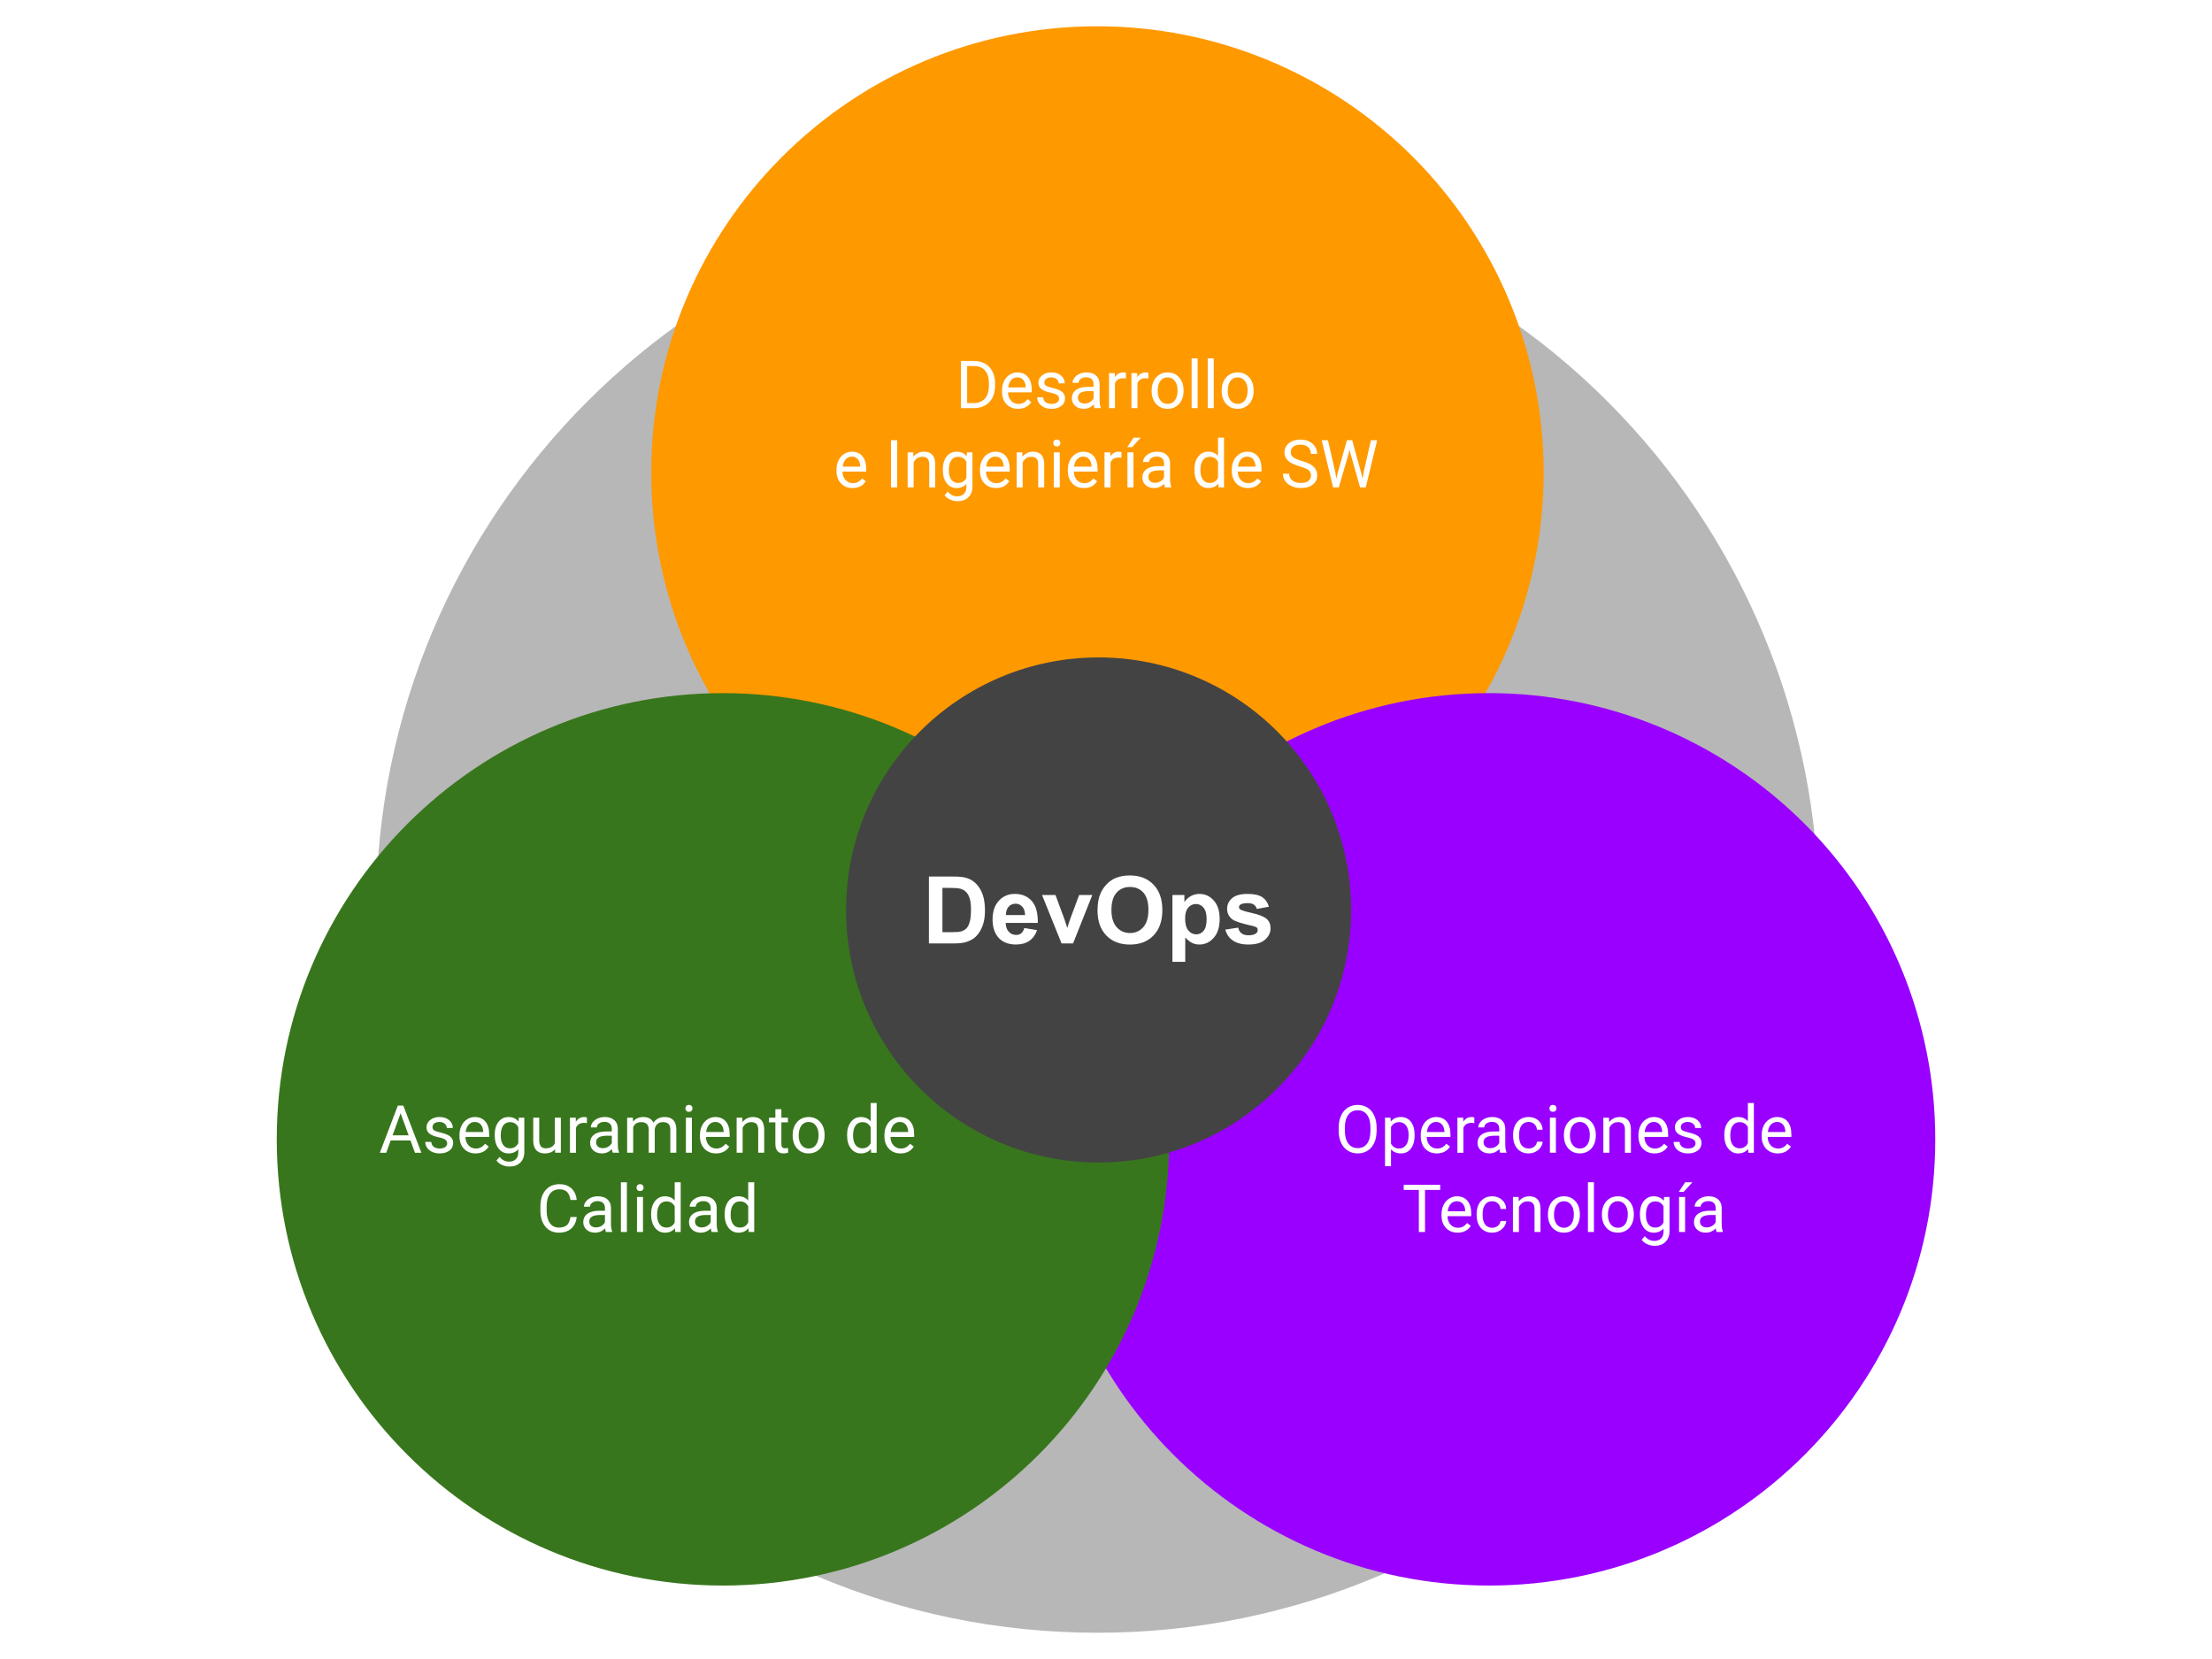 <svg version="1.1" viewBox="0.0 0.0 1200.0 900.0" fill="none" stroke="none" stroke-linecap="square" stroke-miterlimit="10" xmlns:xlink="http://www.w3.org/1999/xlink" xmlns="http://www.w3.org/2000/svg"><rect x="0.0" y="0.0" width="1200.0" height="900.0" fill="#808080" stroke="none"/><clipPath id="p.0"><path d="m0 0l1200.0 0l0 900.0l-1200.0 0l0 -900.0z" clip-rule="nonzero"/></clipPath><g clip-path="url(#p.0)"><path fill="#ffffff" d="m0 0l1200.0 0l0 900.0l-1200.0 0z" fill-rule="evenodd"/><path fill="#b7b7b7" d="m204.048 494.454l0 0c0 -216.113 175.194 -391.307 391.307 -391.307l0 0c103.781 0 203.312 41.227 276.696 114.611c73.384 73.384 114.611 172.915 114.611 276.696l0 0c0 216.113 -175.194 391.307 -391.307 391.307l0 0c-216.113 0 -391.307 -175.194 -391.307 -391.307z" fill-rule="evenodd"/><path fill="#ff9900" d="m353.295 256.32l0 0c0 -133.691 108.378 -242.069 242.069 -242.069l0 0c64.201 0 125.772 25.504 171.169 70.9c45.397 45.397 70.9 106.968 70.9 171.169l0 0c0 133.691 -108.378 242.069 -242.069 242.069l0 0c-133.691 0 -242.069 -108.378 -242.069 -242.069z" fill-rule="evenodd"/><path fill="#ff9900" d="m432.816 151.3l334.404 0l0 157.11l-334.404 0z" fill-rule="evenodd"/><path fill="#ffffff" d="m521.301 221.415l0 -25.594l7.234 0q3.328 0 5.891 1.484q2.578 1.469 3.969 4.203q1.406 2.719 1.422 6.25l0 1.625q0 3.625 -1.406 6.359q-1.391 2.719 -3.984 4.188q-2.594 1.453 -6.031 1.484l-7.094 0zm3.375 -22.812l0 20.047l3.547 0q3.906 0 6.078 -2.422q2.172 -2.422 2.172 -6.906l0 -1.5q0 -4.359 -2.047 -6.766q-2.047 -2.422 -5.812 -2.453l-3.938 0zm27.623 23.172q-3.875 0 -6.297 -2.547q-2.422 -2.547 -2.422 -6.797l0 -0.594q0 -2.828 1.078 -5.047q1.078 -2.234 3.016 -3.484q1.953 -1.266 4.219 -1.266q3.703 0 5.75 2.453q2.062 2.438 2.062 6.984l0 1.359l-12.875 0q0.062 2.812 1.641 4.547q1.578 1.734 4.0 1.734q1.719 0 2.906 -0.703q1.203 -0.703 2.109 -1.875l1.984 1.547q-2.391 3.688 -7.172 3.688zm-0.406 -17.062q-1.969 0 -3.312 1.438q-1.328 1.438 -1.641 4.016l9.516 0l0 -0.25q-0.141 -2.469 -1.344 -3.828q-1.188 -1.375 -3.219 -1.375zm22.65 11.656q0 -1.312 -1.0 -2.047q-0.984 -0.734 -3.453 -1.25q-2.469 -0.531 -3.922 -1.266q-1.453 -0.75 -2.141 -1.766q-0.688 -1.016 -0.688 -2.422q0 -2.344 1.969 -3.953q1.984 -1.625 5.062 -1.625q3.234 0 5.234 1.672q2.016 1.672 2.016 4.266l-3.266 0q0 -1.328 -1.141 -2.297q-1.125 -0.969 -2.844 -0.969q-1.781 0 -2.781 0.781q-1.0 0.766 -1.0 2.016q0 1.172 0.922 1.781q0.938 0.594 3.375 1.141q2.438 0.547 3.938 1.297q1.516 0.75 2.234 1.828q0.734 1.062 0.734 2.578q0 2.562 -2.047 4.109q-2.031 1.531 -5.281 1.531q-2.281 0 -4.047 -0.812q-1.75 -0.812 -2.75 -2.266q-0.984 -1.453 -0.984 -3.141l3.25 0q0.094 1.641 1.312 2.609q1.219 0.953 3.219 0.953q1.844 0 2.953 -0.75q1.125 -0.75 1.125 -2.0zm19.234 5.047q-0.281 -0.562 -0.453 -2.0q-2.266 2.359 -5.422 2.359q-2.812 0 -4.609 -1.594q-1.797 -1.594 -1.797 -4.047q0 -2.969 2.25 -4.609q2.266 -1.641 6.359 -1.641l3.156 0l0 -1.5q0 -1.703 -1.016 -2.703q-1.016 -1.016 -3.0 -1.016q-1.75 0 -2.922 0.875q-1.172 0.875 -1.172 2.125l-3.281 0q0 -1.422 1.016 -2.75q1.016 -1.328 2.734 -2.094q1.734 -0.781 3.812 -0.781q3.297 0 5.156 1.656q1.859 1.641 1.938 4.516l0 8.75q0 2.625 0.656 4.172l0 0.281l-3.406 0zm-5.391 -2.484q1.531 0 2.891 -0.781q1.375 -0.797 1.984 -2.062l0 -3.906l-2.547 0q-5.969 0 -5.969 3.5q0 1.531 1.016 2.391q1.016 0.859 2.625 0.859zm22.426 -13.625q-0.734 -0.109 -1.594 -0.109q-3.203 0 -4.344 2.719l0 13.5l-3.25 0l0 -19.016l3.156 0l0.047 2.188q1.609 -2.547 4.547 -2.547q0.938 0 1.438 0.25l0 3.016zm12.182 0q-0.734 -0.109 -1.594 -0.109q-3.203 0 -4.344 2.719l0 13.5l-3.25 0l0 -19.016l3.156 0l0.047 2.188q1.609 -2.547 4.547 -2.547q0.938 0 1.438 0.25l0 3.016zm1.768 6.422q0 -2.797 1.094 -5.031q1.109 -2.234 3.062 -3.438q1.969 -1.219 4.484 -1.219q3.875 0 6.281 2.688q2.406 2.688 2.406 7.156l0 0.234q0 2.781 -1.078 4.984q-1.062 2.203 -3.047 3.438q-1.969 1.234 -4.531 1.234q-3.859 0 -6.266 -2.688q-2.406 -2.703 -2.406 -7.125l0 -0.234zm3.281 0.391q0 3.156 1.469 5.078q1.469 1.922 3.922 1.922q2.484 0 3.938 -1.938q1.453 -1.953 1.453 -5.453q0 -3.125 -1.484 -5.062q-1.484 -1.953 -3.938 -1.953q-2.406 0 -3.891 1.922q-1.469 1.906 -1.469 5.484zm21.656 9.297l-3.25 0l0 -27.0l3.25 0l0 27.0zm8.736 0l-3.25 0l0 -27.0l3.25 0l0 27.0zm4.33 -9.688q0 -2.797 1.094 -5.031q1.109 -2.234 3.062 -3.438q1.969 -1.219 4.484 -1.219q3.875 0 6.281 2.688q2.406 2.688 2.406 7.156l0 0.234q0 2.781 -1.078 4.984q-1.062 2.203 -3.047 3.438q-1.969 1.234 -4.531 1.234q-3.859 0 -6.266 -2.688q-2.406 -2.703 -2.406 -7.125l0 -0.234zm3.281 0.391q0 3.156 1.469 5.078q1.469 1.922 3.922 1.922q2.484 0 3.938 -1.938q1.453 -1.953 1.453 -5.453q0 -3.125 -1.484 -5.062q-1.484 -1.953 -3.938 -1.953q-2.406 0 -3.891 1.922q-1.469 1.906 -1.469 5.484z" fill-rule="nonzero"/><path fill="#ffffff" d="m462.51 264.775q-3.875 0 -6.297 -2.547q-2.422 -2.547 -2.422 -6.797l0 -0.594q0 -2.828 1.078 -5.047q1.078 -2.234 3.016 -3.484q1.953 -1.266 4.219 -1.266q3.703 0 5.75 2.453q2.062 2.438 2.062 6.984l0 1.359l-12.875 0q0.062 2.812 1.641 4.547q1.578 1.734 4.0 1.734q1.719 0 2.906 -0.703q1.203 -0.703 2.109 -1.875l1.984 1.547q-2.391 3.688 -7.172 3.688zm-0.406 -17.062q-1.969 0 -3.312 1.438q-1.328 1.438 -1.641 4.016l9.516 0l0 -0.25q-0.141 -2.469 -1.344 -3.828q-1.188 -1.375 -3.219 -1.375zm24.625 16.703l-3.375 0l0 -25.594l3.375 0l0 25.594zm8.729 -19.016l0.109 2.391q2.188 -2.75 5.703 -2.75q6.031 0 6.078 6.812l0 12.562l-3.25 0l0 -12.594q-0.016 -2.047 -0.938 -3.031q-0.922 -0.984 -2.875 -0.984q-1.594 0 -2.797 0.844q-1.188 0.844 -1.844 2.219l0 13.547l-3.25 0l0 -19.016l3.062 0zm16.02 9.344q0 -4.438 2.047 -7.062q2.062 -2.641 5.453 -2.641q3.484 0 5.438 2.469l0.156 -2.109l2.969 0l0 18.562q0 3.688 -2.188 5.812q-2.188 2.125 -5.875 2.125q-2.062 0 -4.031 -0.875q-1.969 -0.875 -3.0 -2.406l1.688 -1.953q2.094 2.578 5.109 2.578q2.375 0 3.703 -1.344q1.328 -1.328 1.328 -3.75l0 -1.641q-1.953 2.266 -5.328 2.266q-3.344 0 -5.406 -2.688q-2.062 -2.703 -2.062 -7.344zm3.266 0.375q0 3.219 1.312 5.062q1.328 1.828 3.703 1.828q3.078 0 4.516 -2.797l0 -8.688q-1.5 -2.719 -4.484 -2.719q-2.375 0 -3.719 1.844q-1.328 1.844 -1.328 5.469zm25.604 9.656q-3.875 0 -6.297 -2.547q-2.422 -2.547 -2.422 -6.797l0 -0.594q0 -2.828 1.078 -5.047q1.078 -2.234 3.016 -3.484q1.953 -1.266 4.219 -1.266q3.703 0 5.75 2.453q2.062 2.438 2.062 6.984l0 1.359l-12.875 0q0.062 2.812 1.641 4.547q1.578 1.734 4.0 1.734q1.719 0 2.906 -0.703q1.203 -0.703 2.109 -1.875l1.984 1.547q-2.391 3.688 -7.172 3.688zm-0.406 -17.062q-1.969 0 -3.312 1.438q-1.328 1.438 -1.641 4.016l9.516 0l0 -0.25q-0.141 -2.469 -1.344 -3.828q-1.188 -1.375 -3.219 -1.375zm14.65 -2.312l0.109 2.391q2.188 -2.75 5.703 -2.75q6.031 0 6.078 6.812l0 12.562l-3.25 0l0 -12.594q-0.016 -2.047 -0.938 -3.031q-0.922 -0.984 -2.875 -0.984q-1.594 0 -2.797 0.844q-1.188 0.844 -1.844 2.219l0 13.547l-3.25 0l0 -19.016l3.062 0zm20.332 19.016l-3.25 0l0 -19.016l3.25 0l0 19.016zm-3.516 -24.062q0 -0.797 0.484 -1.344q0.484 -0.547 1.422 -0.547q0.953 0 1.438 0.547q0.5 0.547 0.5 1.344q0 0.781 -0.5 1.312q-0.484 0.531 -1.438 0.531q-0.938 0 -1.422 -0.531q-0.484 -0.531 -0.484 -1.312zm16.611 24.422q-3.875 0 -6.297 -2.547q-2.422 -2.547 -2.422 -6.797l0 -0.594q0 -2.828 1.078 -5.047q1.078 -2.234 3.016 -3.484q1.953 -1.266 4.219 -1.266q3.703 0 5.75 2.453q2.062 2.438 2.062 6.984l0 1.359l-12.875 0q0.062 2.812 1.641 4.547q1.578 1.734 4.0 1.734q1.719 0 2.906 -0.703q1.203 -0.703 2.109 -1.875l1.984 1.547q-2.391 3.688 -7.172 3.688zm-0.406 -17.062q-1.969 0 -3.312 1.438q-1.328 1.438 -1.641 4.016l9.516 0l0 -0.25q-0.141 -2.469 -1.344 -3.828q-1.188 -1.375 -3.219 -1.375zm20.775 0.594q-0.734 -0.109 -1.594 -0.109q-3.203 0 -4.344 2.719l0 13.5l-3.25 0l0 -19.016l3.156 0l0.047 2.188q1.609 -2.547 4.547 -2.547q0.938 0 1.438 0.25l0 3.016zm6.525 16.109l-3.281 0l0 -19.016l3.281 0l0 19.016zm0.031 -26.984l3.938 0l-4.719 5.172l-2.625 0l3.406 -5.172zm17.066 26.984q-0.281 -0.562 -0.453 -2.0q-2.266 2.359 -5.422 2.359q-2.812 0 -4.609 -1.594q-1.797 -1.594 -1.797 -4.047q0 -2.969 2.25 -4.609q2.266 -1.641 6.359 -1.641l3.156 0l0 -1.5q0 -1.703 -1.016 -2.703q-1.016 -1.016 -3.0 -1.016q-1.75 0 -2.922 0.875q-1.172 0.875 -1.172 2.125l-3.281 0q0 -1.422 1.016 -2.75q1.016 -1.328 2.734 -2.094q1.734 -0.781 3.812 -0.781q3.297 0 5.156 1.656q1.859 1.641 1.938 4.516l0 8.75q0 2.625 0.656 4.172l0 0.281l-3.406 0zm-5.391 -2.484q1.531 0 2.891 -0.781q1.375 -0.797 1.984 -2.062l0 -3.906l-2.547 0q-5.969 0 -5.969 3.5q0 1.531 1.016 2.391q1.016 0.859 2.625 0.859zm21.354 -7.188q0 -4.375 2.062 -7.031q2.078 -2.672 5.438 -2.672q3.344 0 5.297 2.281l0 -9.906l3.25 0l0 27.0l-2.984 0l-0.156 -2.047q-1.953 2.406 -5.438 2.406q-3.297 0 -5.391 -2.703q-2.078 -2.719 -2.078 -7.078l0 -0.25zm3.25 0.375q0 3.234 1.328 5.062q1.344 1.828 3.703 1.828q3.094 0 4.516 -2.781l0 -8.734q-1.453 -2.688 -4.484 -2.688q-2.391 0 -3.734 1.844q-1.328 1.844 -1.328 5.469zm25.74 9.656q-3.875 0 -6.297 -2.547q-2.422 -2.547 -2.422 -6.797l0 -0.594q0 -2.828 1.078 -5.047q1.078 -2.234 3.016 -3.484q1.953 -1.266 4.219 -1.266q3.703 0 5.75 2.453q2.062 2.438 2.062 6.984l0 1.359l-12.875 0q0.062 2.812 1.641 4.547q1.578 1.734 4.0 1.734q1.719 0 2.906 -0.703q1.203 -0.703 2.109 -1.875l1.984 1.547q-2.391 3.688 -7.172 3.688zm-0.406 -17.062q-1.969 0 -3.312 1.438q-1.328 1.438 -1.641 4.016l9.516 0l0 -0.25q-0.141 -2.469 -1.344 -3.828q-1.188 -1.375 -3.219 -1.375zm28.547 5.297q-4.344 -1.25 -6.328 -3.062q-1.969 -1.828 -1.969 -4.5q0 -3.016 2.406 -5.0q2.422 -1.984 6.297 -1.984q2.625 0 4.688 1.031q2.078 1.016 3.203 2.812q1.141 1.781 1.141 3.922l-3.391 0q0 -2.328 -1.484 -3.656q-1.469 -1.328 -4.156 -1.328q-2.5 0 -3.906 1.109q-1.391 1.094 -1.391 3.047q0 1.562 1.328 2.641q1.328 1.078 4.516 1.984q3.188 0.891 4.984 1.969q1.812 1.078 2.672 2.531q0.875 1.438 0.875 3.391q0 3.109 -2.422 4.984q-2.422 1.875 -6.484 1.875q-2.641 0 -4.922 -1.016q-2.281 -1.016 -3.531 -2.766q-1.234 -1.766 -1.234 -4.0l3.391 0q0 2.328 1.719 3.672q1.719 1.344 4.578 1.344q2.672 0 4.094 -1.094q1.422 -1.094 1.422 -2.969q0 -1.875 -1.328 -2.906q-1.312 -1.031 -4.766 -2.031zm19.326 3.344l0.5 3.375l0.719 -3.047l5.062 -17.859l2.844 0l4.938 17.859l0.703 3.094l0.547 -3.453l3.984 -17.5l3.391 0l-6.203 25.594l-3.078 0l-5.281 -18.656l-0.406 -1.953l-0.406 1.953l-5.453 18.656l-3.078 0l-6.188 -25.594l3.375 0l4.031 17.531z" fill-rule="nonzero"/><path fill="#9900ff" d="m565.744 618.085l0 0c0 -133.691 108.378 -242.069 242.069 -242.069l0 0c64.201 0 125.772 25.504 171.169 70.9c45.397 45.397 70.9 106.968 70.9 171.169l0 0c0 133.691 -108.378 242.069 -242.069 242.069l0 0c-133.691 0 -242.069 -108.378 -242.069 -242.069z" fill-rule="evenodd"/><path fill="#9900ff" d="m681.434 555.246l334.404 0l0 157.11l-334.404 0z" fill-rule="evenodd"/><path fill="#ffffff" d="m746.804 613.392q0 3.766 -1.266 6.562q-1.266 2.797 -3.594 4.281q-2.312 1.484 -5.406 1.484q-3.016 0 -5.359 -1.484q-2.344 -1.5 -3.641 -4.25q-1.281 -2.75 -1.312 -6.375l0 -1.844q0 -3.688 1.281 -6.516q1.281 -2.828 3.625 -4.328q2.344 -1.516 5.375 -1.516q3.078 0 5.422 1.5q2.344 1.484 3.609 4.312q1.266 2.812 1.266 6.547l0 1.625zm-3.359 -1.656q0 -4.547 -1.828 -6.984q-1.828 -2.438 -5.109 -2.438q-3.203 0 -5.047 2.438q-1.828 2.438 -1.875 6.75l0 1.891q0 4.406 1.844 6.938q1.859 2.516 5.109 2.516q3.266 0 5.062 -2.375q1.797 -2.391 1.844 -6.828l0 -1.906zm23.984 4.328q0 4.344 -1.984 7.0q-1.984 2.656 -5.391 2.656q-3.453 0 -5.438 -2.203l0 9.156l-3.25 0l0 -26.328l2.969 0l0.156 2.109q1.984 -2.469 5.516 -2.469q3.422 0 5.422 2.594q2.0 2.578 2.0 7.188l0 0.297zm-3.25 -0.375q0 -3.219 -1.375 -5.078q-1.375 -1.859 -3.766 -1.859q-2.953 0 -4.422 2.609l0 9.094q1.453 2.609 4.453 2.609q2.344 0 3.719 -1.859q1.391 -1.859 1.391 -5.516zm15.275 10.031q-3.875 0 -6.297 -2.547q-2.422 -2.547 -2.422 -6.797l0 -0.594q0 -2.828 1.078 -5.047q1.078 -2.234 3.016 -3.484q1.953 -1.266 4.219 -1.266q3.703 0 5.75 2.453q2.062 2.438 2.062 6.984l0 1.359l-12.875 0q0.062 2.812 1.641 4.547q1.578 1.734 4.0 1.734q1.719 0 2.906 -0.703q1.203 -0.703 2.109 -1.875l1.984 1.547q-2.391 3.688 -7.172 3.688zm-0.406 -17.062q-1.969 0 -3.312 1.438q-1.328 1.438 -1.641 4.016l9.516 0l0 -0.25q-0.141 -2.469 -1.344 -3.828q-1.188 -1.375 -3.219 -1.375zm20.775 0.594q-0.734 -0.109 -1.594 -0.109q-3.203 0 -4.344 2.719l0 13.5l-3.25 0l0 -19.016l3.156 0l0.047 2.188q1.609 -2.547 4.547 -2.547q0.938 0 1.438 0.25l0 3.016zm14.025 16.109q-0.281 -0.562 -0.453 -2.0q-2.266 2.359 -5.422 2.359q-2.812 0 -4.609 -1.594q-1.797 -1.594 -1.797 -4.047q0 -2.969 2.25 -4.609q2.266 -1.641 6.359 -1.641l3.156 0l0 -1.5q0 -1.703 -1.016 -2.703q-1.016 -1.016 -3.0 -1.016q-1.75 0 -2.922 0.875q-1.172 0.875 -1.172 2.125l-3.281 0q0 -1.422 1.016 -2.75q1.016 -1.328 2.734 -2.094q1.734 -0.781 3.812 -0.781q3.297 0 5.156 1.656q1.859 1.641 1.938 4.516l0 8.75q0 2.625 0.656 4.172l0 0.281l-3.406 0zm-5.391 -2.484q1.531 0 2.891 -0.781q1.375 -0.797 1.984 -2.062l0 -3.906l-2.547 0q-5.969 0 -5.969 3.5q0 1.531 1.016 2.391q1.016 0.859 2.625 0.859zm20.863 0.188q1.734 0 3.031 -1.047q1.312 -1.062 1.453 -2.656l3.078 0q-0.094 1.641 -1.141 3.125q-1.031 1.469 -2.766 2.359q-1.719 0.875 -3.656 0.875q-3.891 0 -6.188 -2.594q-2.281 -2.594 -2.281 -7.094l0 -0.547q0 -2.781 1.016 -4.938q1.016 -2.172 2.922 -3.359q1.906 -1.203 4.516 -1.203q3.188 0 5.312 1.922q2.125 1.906 2.266 4.969l-3.078 0q-0.141 -1.844 -1.406 -3.031q-1.25 -1.188 -3.094 -1.188q-2.484 0 -3.844 1.797q-1.359 1.781 -1.359 5.156l0 0.609q0 3.281 1.344 5.062q1.359 1.781 3.875 1.781zm14.75 2.297l-3.25 0l0 -19.016l3.25 0l0 19.016zm-3.516 -24.062q0 -0.797 0.484 -1.344q0.484 -0.547 1.422 -0.547q0.953 0 1.438 0.547q0.5 0.547 0.5 1.344q0 0.781 -0.5 1.312q-0.484 0.531 -1.438 0.531q-0.938 0 -1.422 -0.531q-0.484 -0.531 -0.484 -1.312zm7.846 14.375q0 -2.797 1.094 -5.031q1.109 -2.234 3.062 -3.438q1.969 -1.219 4.484 -1.219q3.875 0 6.281 2.688q2.406 2.688 2.406 7.156l0 0.234q0 2.781 -1.078 4.984q-1.062 2.203 -3.047 3.438q-1.969 1.234 -4.531 1.234q-3.859 0 -6.266 -2.688q-2.406 -2.703 -2.406 -7.125l0 -0.234zm3.281 0.391q0 3.156 1.469 5.078q1.469 1.922 3.922 1.922q2.484 0 3.938 -1.938q1.453 -1.953 1.453 -5.453q0 -3.125 -1.484 -5.062q-1.484 -1.953 -3.938 -1.953q-2.406 0 -3.891 1.922q-1.469 1.906 -1.469 5.484zm21.188 -9.719l0.109 2.391q2.188 -2.75 5.703 -2.75q6.031 0 6.078 6.812l0 12.562l-3.25 0l0 -12.594q-0.016 -2.047 -0.938 -3.031q-0.922 -0.984 -2.875 -0.984q-1.594 0 -2.797 0.844q-1.188 0.844 -1.844 2.219l0 13.547l-3.25 0l0 -19.016l3.062 0zm24.691 19.375q-3.875 0 -6.297 -2.547q-2.422 -2.547 -2.422 -6.797l0 -0.594q0 -2.828 1.078 -5.047q1.078 -2.234 3.016 -3.484q1.953 -1.266 4.219 -1.266q3.703 0 5.75 2.453q2.062 2.438 2.062 6.984l0 1.359l-12.875 0q0.062 2.812 1.641 4.547q1.578 1.734 4.0 1.734q1.719 0 2.906 -0.703q1.203 -0.703 2.109 -1.875l1.984 1.547q-2.391 3.688 -7.172 3.688zm-0.406 -17.062q-1.969 0 -3.312 1.438q-1.328 1.438 -1.641 4.016l9.516 0l0 -0.25q-0.141 -2.469 -1.344 -3.828q-1.188 -1.375 -3.219 -1.375zm22.65 11.656q0 -1.312 -1.0 -2.047q-0.984 -0.734 -3.453 -1.25q-2.469 -0.531 -3.922 -1.266q-1.453 -0.75 -2.141 -1.766q-0.688 -1.016 -0.688 -2.422q0 -2.344 1.969 -3.953q1.984 -1.625 5.062 -1.625q3.234 0 5.234 1.672q2.016 1.672 2.016 4.266l-3.266 0q0 -1.328 -1.141 -2.297q-1.125 -0.969 -2.844 -0.969q-1.781 0 -2.781 0.781q-1.0 0.766 -1.0 2.016q0 1.172 0.922 1.781q0.938 0.594 3.375 1.141q2.438 0.547 3.938 1.297q1.516 0.75 2.234 1.828q0.734 1.062 0.734 2.578q0 2.562 -2.047 4.109q-2.031 1.531 -5.281 1.531q-2.281 0 -4.047 -0.812q-1.75 -0.812 -2.75 -2.266q-0.984 -1.453 -0.984 -3.141l3.25 0q0.094 1.641 1.312 2.609q1.219 0.953 3.219 0.953q1.844 0 2.953 -0.75q1.125 -0.75 1.125 -2.0zm15.615 -4.625q0 -4.375 2.062 -7.031q2.078 -2.672 5.438 -2.672q3.344 0 5.297 2.281l0 -9.906l3.25 0l0 27.0l-2.984 0l-0.156 -2.047q-1.953 2.406 -5.438 2.406q-3.297 0 -5.391 -2.703q-2.078 -2.719 -2.078 -7.078l0 -0.25zm3.25 0.375q0 3.234 1.328 5.062q1.344 1.828 3.703 1.828q3.094 0 4.516 -2.781l0 -8.734q-1.453 -2.688 -4.484 -2.688q-2.391 0 -3.734 1.844q-1.328 1.844 -1.328 5.469zm25.74 9.656q-3.875 0 -6.297 -2.547q-2.422 -2.547 -2.422 -6.797l0 -0.594q0 -2.828 1.078 -5.047q1.078 -2.234 3.016 -3.484q1.953 -1.266 4.219 -1.266q3.703 0 5.75 2.453q2.062 2.438 2.062 6.984l0 1.359l-12.875 0q0.062 2.812 1.641 4.547q1.578 1.734 4.0 1.734q1.719 0 2.906 -0.703q1.203 -0.703 2.109 -1.875l1.984 1.547q-2.391 3.688 -7.172 3.688zm-0.406 -17.062q-1.969 0 -3.312 1.438q-1.328 1.438 -1.641 4.016l9.516 0l0 -0.25q-0.141 -2.469 -1.344 -3.828q-1.188 -1.375 -3.219 -1.375z" fill-rule="nonzero"/><path fill="#ffffff" d="m781.296 645.548l-8.234 0l0 22.812l-3.344 0l0 -22.812l-8.219 0l0 -2.781l19.797 0l0 2.781zm9.443 23.172q-3.875 0 -6.297 -2.547q-2.422 -2.547 -2.422 -6.797l0 -0.594q0 -2.828 1.078 -5.047q1.078 -2.234 3.016 -3.484q1.953 -1.266 4.219 -1.266q3.703 0 5.75 2.453q2.062 2.438 2.062 6.984l0 1.359l-12.875 0q0.062 2.812 1.641 4.547q1.578 1.734 4.0 1.734q1.719 0 2.906 -0.703q1.203 -0.703 2.109 -1.875l1.984 1.547q-2.391 3.688 -7.172 3.688zm-0.406 -17.062q-1.969 0 -3.312 1.438q-1.328 1.438 -1.641 4.016l9.516 0l0 -0.25q-0.141 -2.469 -1.344 -3.828q-1.188 -1.375 -3.219 -1.375zm19.213 14.406q1.734 0 3.031 -1.047q1.312 -1.062 1.453 -2.656l3.078 0q-0.094 1.641 -1.141 3.125q-1.031 1.469 -2.766 2.359q-1.719 0.875 -3.656 0.875q-3.891 0 -6.188 -2.594q-2.281 -2.594 -2.281 -7.094l0 -0.547q0 -2.781 1.016 -4.938q1.016 -2.172 2.922 -3.359q1.906 -1.203 4.516 -1.203q3.188 0 5.312 1.922q2.125 1.906 2.266 4.969l-3.078 0q-0.141 -1.844 -1.406 -3.031q-1.25 -1.188 -3.094 -1.188q-2.484 0 -3.844 1.797q-1.359 1.781 -1.359 5.156l0 0.609q0 3.281 1.344 5.062q1.359 1.781 3.875 1.781zm14.281 -16.719l0.109 2.391q2.188 -2.75 5.703 -2.75q6.031 0 6.078 6.812l0 12.562l-3.25 0l0 -12.594q-0.016 -2.047 -0.938 -3.031q-0.922 -0.984 -2.875 -0.984q-1.594 0 -2.797 0.844q-1.188 0.844 -1.844 2.219l0 13.547l-3.25 0l0 -19.016l3.062 0zm15.926 9.328q0 -2.797 1.094 -5.031q1.109 -2.234 3.062 -3.438q1.969 -1.219 4.484 -1.219q3.875 0 6.281 2.688q2.406 2.688 2.406 7.156l0 0.234q0 2.781 -1.078 4.984q-1.062 2.203 -3.047 3.438q-1.969 1.234 -4.531 1.234q-3.859 0 -6.266 -2.688q-2.406 -2.703 -2.406 -7.125l0 -0.234zm3.281 0.391q0 3.156 1.469 5.078q1.469 1.922 3.922 1.922q2.484 0 3.938 -1.938q1.453 -1.953 1.453 -5.453q0 -3.125 -1.484 -5.062q-1.484 -1.953 -3.938 -1.953q-2.406 0 -3.891 1.922q-1.469 1.906 -1.469 5.484zm21.656 9.297l-3.25 0l0 -27.0l3.25 0l0 27.0zm4.33 -9.688q0 -2.797 1.094 -5.031q1.109 -2.234 3.062 -3.438q1.969 -1.219 4.484 -1.219q3.875 0 6.281 2.688q2.406 2.688 2.406 7.156l0 0.234q0 2.781 -1.078 4.984q-1.062 2.203 -3.047 3.438q-1.969 1.234 -4.531 1.234q-3.859 0 -6.266 -2.688q-2.406 -2.703 -2.406 -7.125l0 -0.234zm3.281 0.391q0 3.156 1.469 5.078q1.469 1.922 3.922 1.922q2.484 0 3.938 -1.938q1.453 -1.953 1.453 -5.453q0 -3.125 -1.484 -5.062q-1.484 -1.953 -3.938 -1.953q-2.406 0 -3.891 1.922q-1.469 1.906 -1.469 5.484zm17.344 -0.375q0 -4.438 2.047 -7.062q2.062 -2.641 5.453 -2.641q3.484 0 5.438 2.469l0.156 -2.109l2.969 0l0 18.562q0 3.688 -2.188 5.812q-2.188 2.125 -5.875 2.125q-2.062 0 -4.031 -0.875q-1.969 -0.875 -3.0 -2.406l1.688 -1.953q2.094 2.578 5.109 2.578q2.375 0 3.703 -1.344q1.328 -1.328 1.328 -3.75l0 -1.641q-1.953 2.266 -5.328 2.266q-3.344 0 -5.406 -2.688q-2.062 -2.703 -2.062 -7.344zm3.266 0.375q0 3.219 1.312 5.062q1.328 1.828 3.703 1.828q3.078 0 4.516 -2.797l0 -8.688q-1.5 -2.719 -4.484 -2.719q-2.375 0 -3.719 1.844q-1.328 1.844 -1.328 5.469zm21.244 9.297l-3.281 0l0 -19.016l3.281 0l0 19.016zm0.031 -26.984l3.938 0l-4.719 5.172l-2.625 0l3.406 -5.172zm17.066 26.984q-0.281 -0.562 -0.453 -2.0q-2.266 2.359 -5.422 2.359q-2.812 0 -4.609 -1.594q-1.797 -1.594 -1.797 -4.047q0 -2.969 2.25 -4.609q2.266 -1.641 6.359 -1.641l3.156 0l0 -1.5q0 -1.703 -1.016 -2.703q-1.016 -1.016 -3.0 -1.016q-1.75 0 -2.922 0.875q-1.172 0.875 -1.172 2.125l-3.281 0q0 -1.422 1.016 -2.75q1.016 -1.328 2.734 -2.094q1.734 -0.781 3.812 -0.781q3.297 0 5.156 1.656q1.859 1.641 1.938 4.516l0 8.75q0 2.625 0.656 4.172l0 0.281l-3.406 0zm-5.391 -2.484q1.531 0 2.891 -0.781q1.375 -0.797 1.984 -2.062l0 -3.906l-2.547 0q-5.969 0 -5.969 3.5q0 1.531 1.016 2.391q1.016 0.859 2.625 0.859z" fill-rule="nonzero"/><path fill="#38761d" d="m150.14 618.085l0 0c0 -133.691 108.378 -242.069 242.069 -242.069l0 0c64.201 0 125.772 25.504 171.169 70.9c45.397 45.397 70.9 106.968 70.9 171.169l0 0c0 133.691 -108.378 242.069 -242.069 242.069l0 0c-133.691 0 -242.069 -108.378 -242.069 -242.069z" fill-rule="evenodd"/><path fill="#38761d" d="m184.205 555.246l334.404 0l0 157.11l-334.404 0z" fill-rule="evenodd"/><path fill="#ffffff" d="m222.68 618.673l-10.734 0l-2.406 6.688l-3.469 0l9.766 -25.594l2.953 0l9.797 25.594l-3.469 0l-2.438 -6.688zm-9.703 -2.766l8.703 0l-4.359 -11.969l-4.344 11.969zm29.609 4.406q0 -1.312 -1.0 -2.047q-0.984 -0.734 -3.453 -1.25q-2.469 -0.531 -3.922 -1.266q-1.453 -0.75 -2.141 -1.766q-0.688 -1.016 -0.688 -2.422q0 -2.344 1.969 -3.953q1.984 -1.625 5.062 -1.625q3.234 0 5.234 1.672q2.016 1.672 2.016 4.266l-3.266 0q0 -1.328 -1.141 -2.297q-1.125 -0.969 -2.844 -0.969q-1.781 0 -2.781 0.781q-1.0 0.766 -1.0 2.016q0 1.172 0.922 1.781q0.938 0.594 3.375 1.141q2.438 0.547 3.938 1.297q1.516 0.75 2.234 1.828q0.734 1.062 0.734 2.578q0 2.562 -2.047 4.109q-2.031 1.531 -5.281 1.531q-2.281 0 -4.047 -0.812q-1.75 -0.812 -2.75 -2.266q-0.984 -1.453 -0.984 -3.141l3.25 0q0.094 1.641 1.312 2.609q1.219 0.953 3.219 0.953q1.844 0 2.953 -0.75q1.125 -0.75 1.125 -2.0zm15.391 5.406q-3.875 0 -6.297 -2.547q-2.422 -2.547 -2.422 -6.797l0 -0.594q0 -2.828 1.078 -5.047q1.078 -2.234 3.016 -3.484q1.953 -1.266 4.219 -1.266q3.703 0 5.75 2.453q2.062 2.438 2.062 6.984l0 1.359l-12.875 0q0.062 2.812 1.641 4.547q1.578 1.734 4 1.734q1.719 0 2.906 -0.703q1.203 -0.703 2.109 -1.875l1.984 1.547q-2.391 3.688 -7.172 3.688zm-0.406 -17.062q-1.969 0 -3.312 1.438q-1.328 1.438 -1.641 4.016l9.516 0l0 -0.25q-0.141 -2.469 -1.344 -3.828q-1.188 -1.375 -3.219 -1.375zm10.807 7.031q0 -4.438 2.047 -7.062q2.062 -2.641 5.453 -2.641q3.484 0 5.438 2.469l0.156 -2.109l2.969 0l0 18.562q0 3.688 -2.188 5.812q-2.188 2.125 -5.875 2.125q-2.062 0 -4.031 -0.875q-1.969 -0.875 -3.0 -2.406l1.688 -1.953q2.094 2.578 5.109 2.578q2.375 0 3.703 -1.344q1.328 -1.328 1.328 -3.75l0 -1.641q-1.953 2.266 -5.328 2.266q-3.344 0 -5.406 -2.688q-2.062 -2.703 -2.062 -7.344zm3.266 0.375q0 3.219 1.312 5.062q1.328 1.828 3.703 1.828q3.078 0 4.516 -2.797l0 -8.688q-1.5 -2.719 -4.484 -2.719q-2.375 0 -3.719 1.844q-1.328 1.844 -1.328 5.469zm29.447 7.422q-1.891 2.234 -5.578 2.234q-3.031 0 -4.625 -1.766q-1.594 -1.781 -1.609 -5.234l0 -12.375l3.25 0l0 12.281q0 4.328 3.516 4.328q3.734 0 4.953 -2.781l0 -13.828l3.266 0l0 19.016l-3.094 0l-0.078 -1.875zm17.299 -14.234q-0.734 -0.109 -1.594 -0.109q-3.203 0 -4.344 2.719l0 13.5l-3.25 0l0 -19.016l3.156 0l0.047 2.188q1.609 -2.547 4.547 -2.547q0.938 0 1.438 0.25l0 3.016zm14.025 16.109q-0.281 -0.562 -0.453 -2.0q-2.266 2.359 -5.422 2.359q-2.812 0 -4.609 -1.594q-1.797 -1.594 -1.797 -4.047q0 -2.969 2.25 -4.609q2.266 -1.641 6.359 -1.641l3.156 0l0 -1.5q0 -1.703 -1.016 -2.703q-1.016 -1.016 -3.0 -1.016q-1.75 0 -2.922 0.875q-1.172 0.875 -1.172 2.125l-3.281 0q0 -1.422 1.016 -2.75q1.016 -1.328 2.734 -2.094q1.734 -0.781 3.812 -0.781q3.297 0 5.156 1.656q1.859 1.641 1.938 4.516l0 8.75q0 2.625 0.656 4.172l0 0.281l-3.406 0zm-5.391 -2.484q1.531 0 2.891 -0.781q1.375 -0.797 1.984 -2.062l0 -3.906l-2.547 0q-5.969 0 -5.969 3.5q0 1.531 1.016 2.391q1.016 0.859 2.625 0.859zm16.285 -16.531l0.094 2.109q2.094 -2.469 5.641 -2.469q3.984 0 5.438 3.062q0.938 -1.375 2.453 -2.219q1.531 -0.844 3.609 -0.844q6.25 0 6.359 6.625l0 12.75l-3.25 0l0 -12.547q0 -2.047 -0.938 -3.047q-0.922 -1.016 -3.125 -1.016q-1.812 0 -3.016 1.078q-1.188 1.078 -1.375 2.906l0 12.625l-3.266 0l0 -12.469q0 -4.141 -4.062 -4.141q-3.203 0 -4.375 2.719l0 13.891l-3.266 0l0 -19.016l3.078 0zm32.037 19.016l-3.25 0l0 -19.016l3.25 0l0 19.016zm-3.516 -24.062q0 -0.797 0.484 -1.344q0.484 -0.547 1.422 -0.547q0.953 0 1.438 0.547q0.5 0.547 0.5 1.344q0 0.781 -0.5 1.312q-0.484 0.531 -1.438 0.531q-0.938 0 -1.422 -0.531q-0.484 -0.531 -0.484 -1.312zm16.611 24.422q-3.875 0 -6.297 -2.547q-2.422 -2.547 -2.422 -6.797l0 -0.594q0 -2.828 1.078 -5.047q1.078 -2.234 3.016 -3.484q1.953 -1.266 4.219 -1.266q3.703 0 5.75 2.453q2.062 2.438 2.062 6.984l0 1.359l-12.875 0q0.062 2.812 1.641 4.547q1.578 1.734 4.0 1.734q1.719 0 2.906 -0.703q1.203 -0.703 2.109 -1.875l1.984 1.547q-2.391 3.688 -7.172 3.688zm-0.406 -17.062q-1.969 0 -3.312 1.438q-1.328 1.438 -1.641 4.016l9.516 0l0 -0.25q-0.141 -2.469 -1.344 -3.828q-1.188 -1.375 -3.219 -1.375zm14.65 -2.312l0.109 2.391q2.188 -2.75 5.703 -2.75q6.031 0 6.078 6.812l0 12.562l-3.25 0l0 -12.594q-0.016 -2.047 -0.938 -3.031q-0.922 -0.984 -2.875 -0.984q-1.594 0 -2.797 0.844q-1.188 0.844 -1.844 2.219l0 13.547l-3.25 0l0 -19.016l3.062 0zm21.207 -4.609l0 4.609l3.547 0l0 2.516l-3.547 0l0 11.781q0 1.156 0.469 1.734q0.484 0.562 1.625 0.562q0.562 0 1.547 -0.219l0 2.641q-1.281 0.359 -2.5 0.359q-2.172 0 -3.281 -1.312q-1.109 -1.328 -1.109 -3.766l0 -11.781l-3.469 0l0 -2.516l3.469 0l0 -4.609l3.25 0zm6.127 13.938q0 -2.797 1.094 -5.031q1.109 -2.234 3.062 -3.438q1.969 -1.219 4.484 -1.219q3.875 0 6.281 2.688q2.406 2.688 2.406 7.156l0 0.234q0 2.781 -1.078 4.984q-1.062 2.203 -3.047 3.438q-1.969 1.234 -4.531 1.234q-3.859 0 -6.266 -2.688q-2.406 -2.703 -2.406 -7.125l0 -0.234zm3.281 0.391q0 3.156 1.469 5.078q1.469 1.922 3.922 1.922q2.484 0 3.938 -1.938q1.453 -1.953 1.453 -5.453q0 -3.125 -1.484 -5.062q-1.484 -1.953 -3.938 -1.953q-2.406 0 -3.891 1.922q-1.469 1.906 -1.469 5.484zm26.24 -0.375q0 -4.375 2.062 -7.031q2.078 -2.672 5.438 -2.672q3.344 0 5.297 2.281l0 -9.906l3.25 0l0 27.0l-2.984 0l-0.156 -2.047q-1.953 2.406 -5.438 2.406q-3.297 0 -5.391 -2.703q-2.078 -2.719 -2.078 -7.078l0 -0.25zm3.25 0.375q0 3.234 1.328 5.062q1.344 1.828 3.703 1.828q3.094 0 4.516 -2.781l0 -8.734q-1.453 -2.688 -4.484 -2.688q-2.391 0 -3.734 1.844q-1.328 1.844 -1.328 5.469zm25.74 9.656q-3.875 0 -6.297 -2.547q-2.422 -2.547 -2.422 -6.797l0 -0.594q0 -2.828 1.078 -5.047q1.078 -2.234 3.016 -3.484q1.953 -1.266 4.219 -1.266q3.703 0 5.75 2.453q2.062 2.438 2.062 6.984l0 1.359l-12.875 0q0.062 2.812 1.641 4.547q1.578 1.734 4.0 1.734q1.719 0 2.906 -0.703q1.203 -0.703 2.109 -1.875l1.984 1.547q-2.391 3.688 -7.172 3.688zm-0.406 -17.062q-1.969 0 -3.312 1.438q-1.328 1.438 -1.641 4.016l9.516 0l0 -0.25q-0.141 -2.469 -1.344 -3.828q-1.188 -1.375 -3.219 -1.375z" fill-rule="nonzero"/><path fill="#ffffff" d="m312.867 660.236q-0.469 4.062 -3.0 6.281q-2.516 2.203 -6.703 2.203q-4.531 0 -7.266 -3.25q-2.734 -3.266 -2.734 -8.719l0 -2.453q0 -3.562 1.266 -6.266q1.281 -2.719 3.609 -4.172q2.344 -1.453 5.422 -1.453q4.078 0 6.531 2.281q2.469 2.281 2.875 6.297l-3.391 0q-0.438 -3.047 -1.906 -4.422q-1.469 -1.375 -4.109 -1.375q-3.234 0 -5.078 2.391q-1.828 2.391 -1.828 6.812l0 2.469q0 4.172 1.734 6.641q1.75 2.453 4.875 2.453q2.812 0 4.312 -1.266q1.5 -1.281 2.0 -4.453l3.391 0zm15.838 8.125q-0.281 -0.562 -0.453 -2.0q-2.266 2.359 -5.422 2.359q-2.812 0 -4.609 -1.594q-1.797 -1.594 -1.797 -4.047q0 -2.969 2.25 -4.609q2.266 -1.641 6.359 -1.641l3.156 0l0 -1.5q0 -1.703 -1.016 -2.703q-1.016 -1.016 -3.0 -1.016q-1.75 0 -2.922 0.875q-1.172 0.875 -1.172 2.125l-3.281 0q0 -1.422 1.016 -2.75q1.016 -1.328 2.734 -2.094q1.734 -0.781 3.812 -0.781q3.297 0 5.156 1.656q1.859 1.641 1.938 4.516l0 8.75q0 2.625 0.656 4.172l0 0.281l-3.406 0zm-5.391 -2.484q1.531 0 2.891 -0.781q1.375 -0.797 1.984 -2.062l0 -3.906l-2.547 0q-5.969 0 -5.969 3.5q0 1.531 1.016 2.391q1.016 0.859 2.625 0.859zm16.77 2.484l-3.25 0l0 -27.0l3.25 0l0 27.0zm8.736 0l-3.25 0l0 -19.016l3.25 0l0 19.016zm-3.516 -24.062q0 -0.797 0.484 -1.344q0.484 -0.547 1.422 -0.547q0.953 0 1.438 0.547q0.5 0.547 0.5 1.344q0 0.781 -0.5 1.312q-0.484 0.531 -1.438 0.531q-0.938 0 -1.422 -0.531q-0.484 -0.531 -0.484 -1.312zm7.924 14.391q0 -4.375 2.062 -7.031q2.078 -2.672 5.438 -2.672q3.344 0 5.297 2.281l0 -9.906l3.25 0l0 27.0l-2.984 0l-0.156 -2.047q-1.953 2.406 -5.438 2.406q-3.297 0 -5.391 -2.703q-2.078 -2.719 -2.078 -7.078l0 -0.25zm3.25 0.375q0 3.234 1.328 5.062q1.344 1.828 3.703 1.828q3.094 0 4.516 -2.781l0 -8.734q-1.453 -2.688 -4.484 -2.688q-2.391 0 -3.734 1.844q-1.328 1.844 -1.328 5.469zm29.584 9.297q-0.281 -0.562 -0.453 -2.0q-2.266 2.359 -5.422 2.359q-2.812 0 -4.609 -1.594q-1.797 -1.594 -1.797 -4.047q0 -2.969 2.25 -4.609q2.266 -1.641 6.359 -1.641l3.156 0l0 -1.5q0 -1.703 -1.016 -2.703q-1.016 -1.016 -3.0 -1.016q-1.75 0 -2.922 0.875q-1.172 0.875 -1.172 2.125l-3.281 0q0 -1.422 1.016 -2.75q1.016 -1.328 2.734 -2.094q1.734 -0.781 3.812 -0.781q3.297 0 5.156 1.656q1.859 1.641 1.938 4.516l0 8.75q0 2.625 0.656 4.172l0 0.281l-3.406 0zm-5.391 -2.484q1.531 0 2.891 -0.781q1.375 -0.797 1.984 -2.062l0 -3.906l-2.547 0q-5.969 0 -5.969 3.5q0 1.531 1.016 2.391q1.016 0.859 2.625 0.859zm12.441 -7.188q0 -4.375 2.062 -7.031q2.078 -2.672 5.438 -2.672q3.344 0 5.297 2.281l0 -9.906l3.25 0l0 27.0l-2.984 0l-0.156 -2.047q-1.953 2.406 -5.438 2.406q-3.297 0 -5.391 -2.703q-2.078 -2.719 -2.078 -7.078l0 -0.25zm3.25 0.375q0 3.234 1.328 5.062q1.344 1.828 3.703 1.828q3.094 0 4.516 -2.781l0 -8.734q-1.453 -2.688 -4.484 -2.688q-2.391 0 -3.734 1.844q-1.328 1.844 -1.328 5.469z" fill-rule="nonzero"/><path fill="#434343" d="m458.988 493.658l0 0c0 -75.667 61.341 -137.008 137.008 -137.008l0 0c36.337 0 71.185 14.435 96.879 40.129c25.694 25.694 40.129 60.542 40.129 96.879l0 0c0 75.667 -61.341 137.008 -137.008 137.008l0 0c-75.667 0 -137.008 -61.341 -137.008 -137.008z" fill-rule="evenodd"/><path fill="#ffffff" d="m503.929 475.532l13.391 0q4.516 0 6.891 0.703q3.203 0.938 5.469 3.344q2.281 2.391 3.469 5.875q1.188 3.469 1.188 8.562q0 4.469 -1.109 7.719q-1.359 3.953 -3.891 6.406q-1.906 1.844 -5.141 2.891q-2.422 0.766 -6.484 0.766l-13.781 0l0 -36.266zm7.328 6.141l0 24.016l5.469 0q3.062 0 4.422 -0.344q1.781 -0.453 2.953 -1.516q1.172 -1.062 1.906 -3.5q0.75 -2.438 0.75 -6.641q0 -4.203 -0.75 -6.453q-0.734 -2.25 -2.078 -3.5q-1.328 -1.266 -3.375 -1.719q-1.531 -0.344 -6.016 -0.344l-3.281 0zm44.442 21.766l6.922 1.156q-1.328 3.812 -4.219 5.812q-2.875 1.984 -7.203 1.984q-6.844 0 -10.141 -4.484q-2.594 -3.578 -2.594 -9.047q0 -6.531 3.406 -10.219q3.422 -3.703 8.641 -3.703q5.859 0 9.25 3.875q3.391 3.859 3.234 11.859l-17.406 0q0.078 3.094 1.672 4.812q1.609 1.719 4.016 1.719q1.625 0 2.734 -0.891q1.125 -0.891 1.688 -2.875zm0.406 -7.031q-0.078 -3.016 -1.562 -4.578q-1.484 -1.578 -3.609 -1.578q-2.281 0 -3.766 1.656q-1.484 1.656 -1.453 4.5l10.391 0zm19.782 15.391l-10.594 -26.266l7.297 0l4.953 13.406l1.438 4.469q0.562 -1.703 0.719 -2.25q0.344 -1.109 0.734 -2.219l5.0 -13.406l7.141 0l-10.438 26.266l-6.25 0zm19.516 -17.906q0 -5.547 1.656 -9.297q1.234 -2.781 3.375 -4.969q2.141 -2.203 4.688 -3.266q3.391 -1.438 7.812 -1.438q8.016 0 12.828 4.969q4.812 4.969 4.812 13.828q0 8.781 -4.781 13.75q-4.766 4.953 -12.75 4.953q-8.094 0 -12.875 -4.937q-4.766 -4.938 -4.766 -13.594zm7.547 -0.25q0 6.156 2.844 9.344q2.844 3.172 7.219 3.172q4.375 0 7.188 -3.156q2.812 -3.156 2.812 -9.453q0 -6.234 -2.734 -9.297q-2.734 -3.078 -7.266 -3.078q-4.531 0 -7.297 3.109q-2.766 3.109 -2.766 9.359zm33.09 -8.109l6.484 0l0 3.859q1.266 -1.984 3.406 -3.219q2.156 -1.234 4.781 -1.234q4.578 0 7.766 3.594q3.188 3.578 3.188 9.984q0 6.578 -3.219 10.234q-3.219 3.641 -7.781 3.641q-2.188 0 -3.953 -0.859q-1.766 -0.875 -3.719 -2.969l0 13.234l-6.953 0l0 -36.266zm6.875 12.688q0 4.422 1.75 6.547q1.766 2.109 4.281 2.109q2.438 0 4.031 -1.938q1.609 -1.953 1.609 -6.375q0 -4.125 -1.656 -6.125q-1.656 -2.016 -4.109 -2.016q-2.547 0 -4.234 1.969q-1.672 1.969 -1.672 5.828zm21.818 6.078l6.969 -1.062q0.453 2.031 1.812 3.094q1.359 1.047 3.812 1.047q2.688 0 4.047 -1.0q0.922 -0.688 0.922 -1.844q0 -0.797 -0.5 -1.312q-0.516 -0.5 -2.328 -0.922q-8.406 -1.859 -10.656 -3.391q-3.109 -2.125 -3.109 -5.906q0 -3.422 2.688 -5.734q2.703 -2.328 8.359 -2.328q5.391 0 8.016 1.766q2.625 1.75 3.609 5.188l-6.547 1.203q-0.422 -1.531 -1.594 -2.344q-1.172 -0.812 -3.359 -0.812q-2.734 0 -3.922 0.766q-0.797 0.547 -0.797 1.406q0 0.734 0.688 1.266q0.938 0.688 6.484 1.953q5.562 1.25 7.766 3.094q2.172 1.844 2.172 5.156q0 3.625 -3.016 6.219q-3.016 2.594 -8.922 2.594q-5.375 0 -8.5 -2.172q-3.125 -2.188 -4.094 -5.922z" fill-rule="nonzero"/></g></svg>